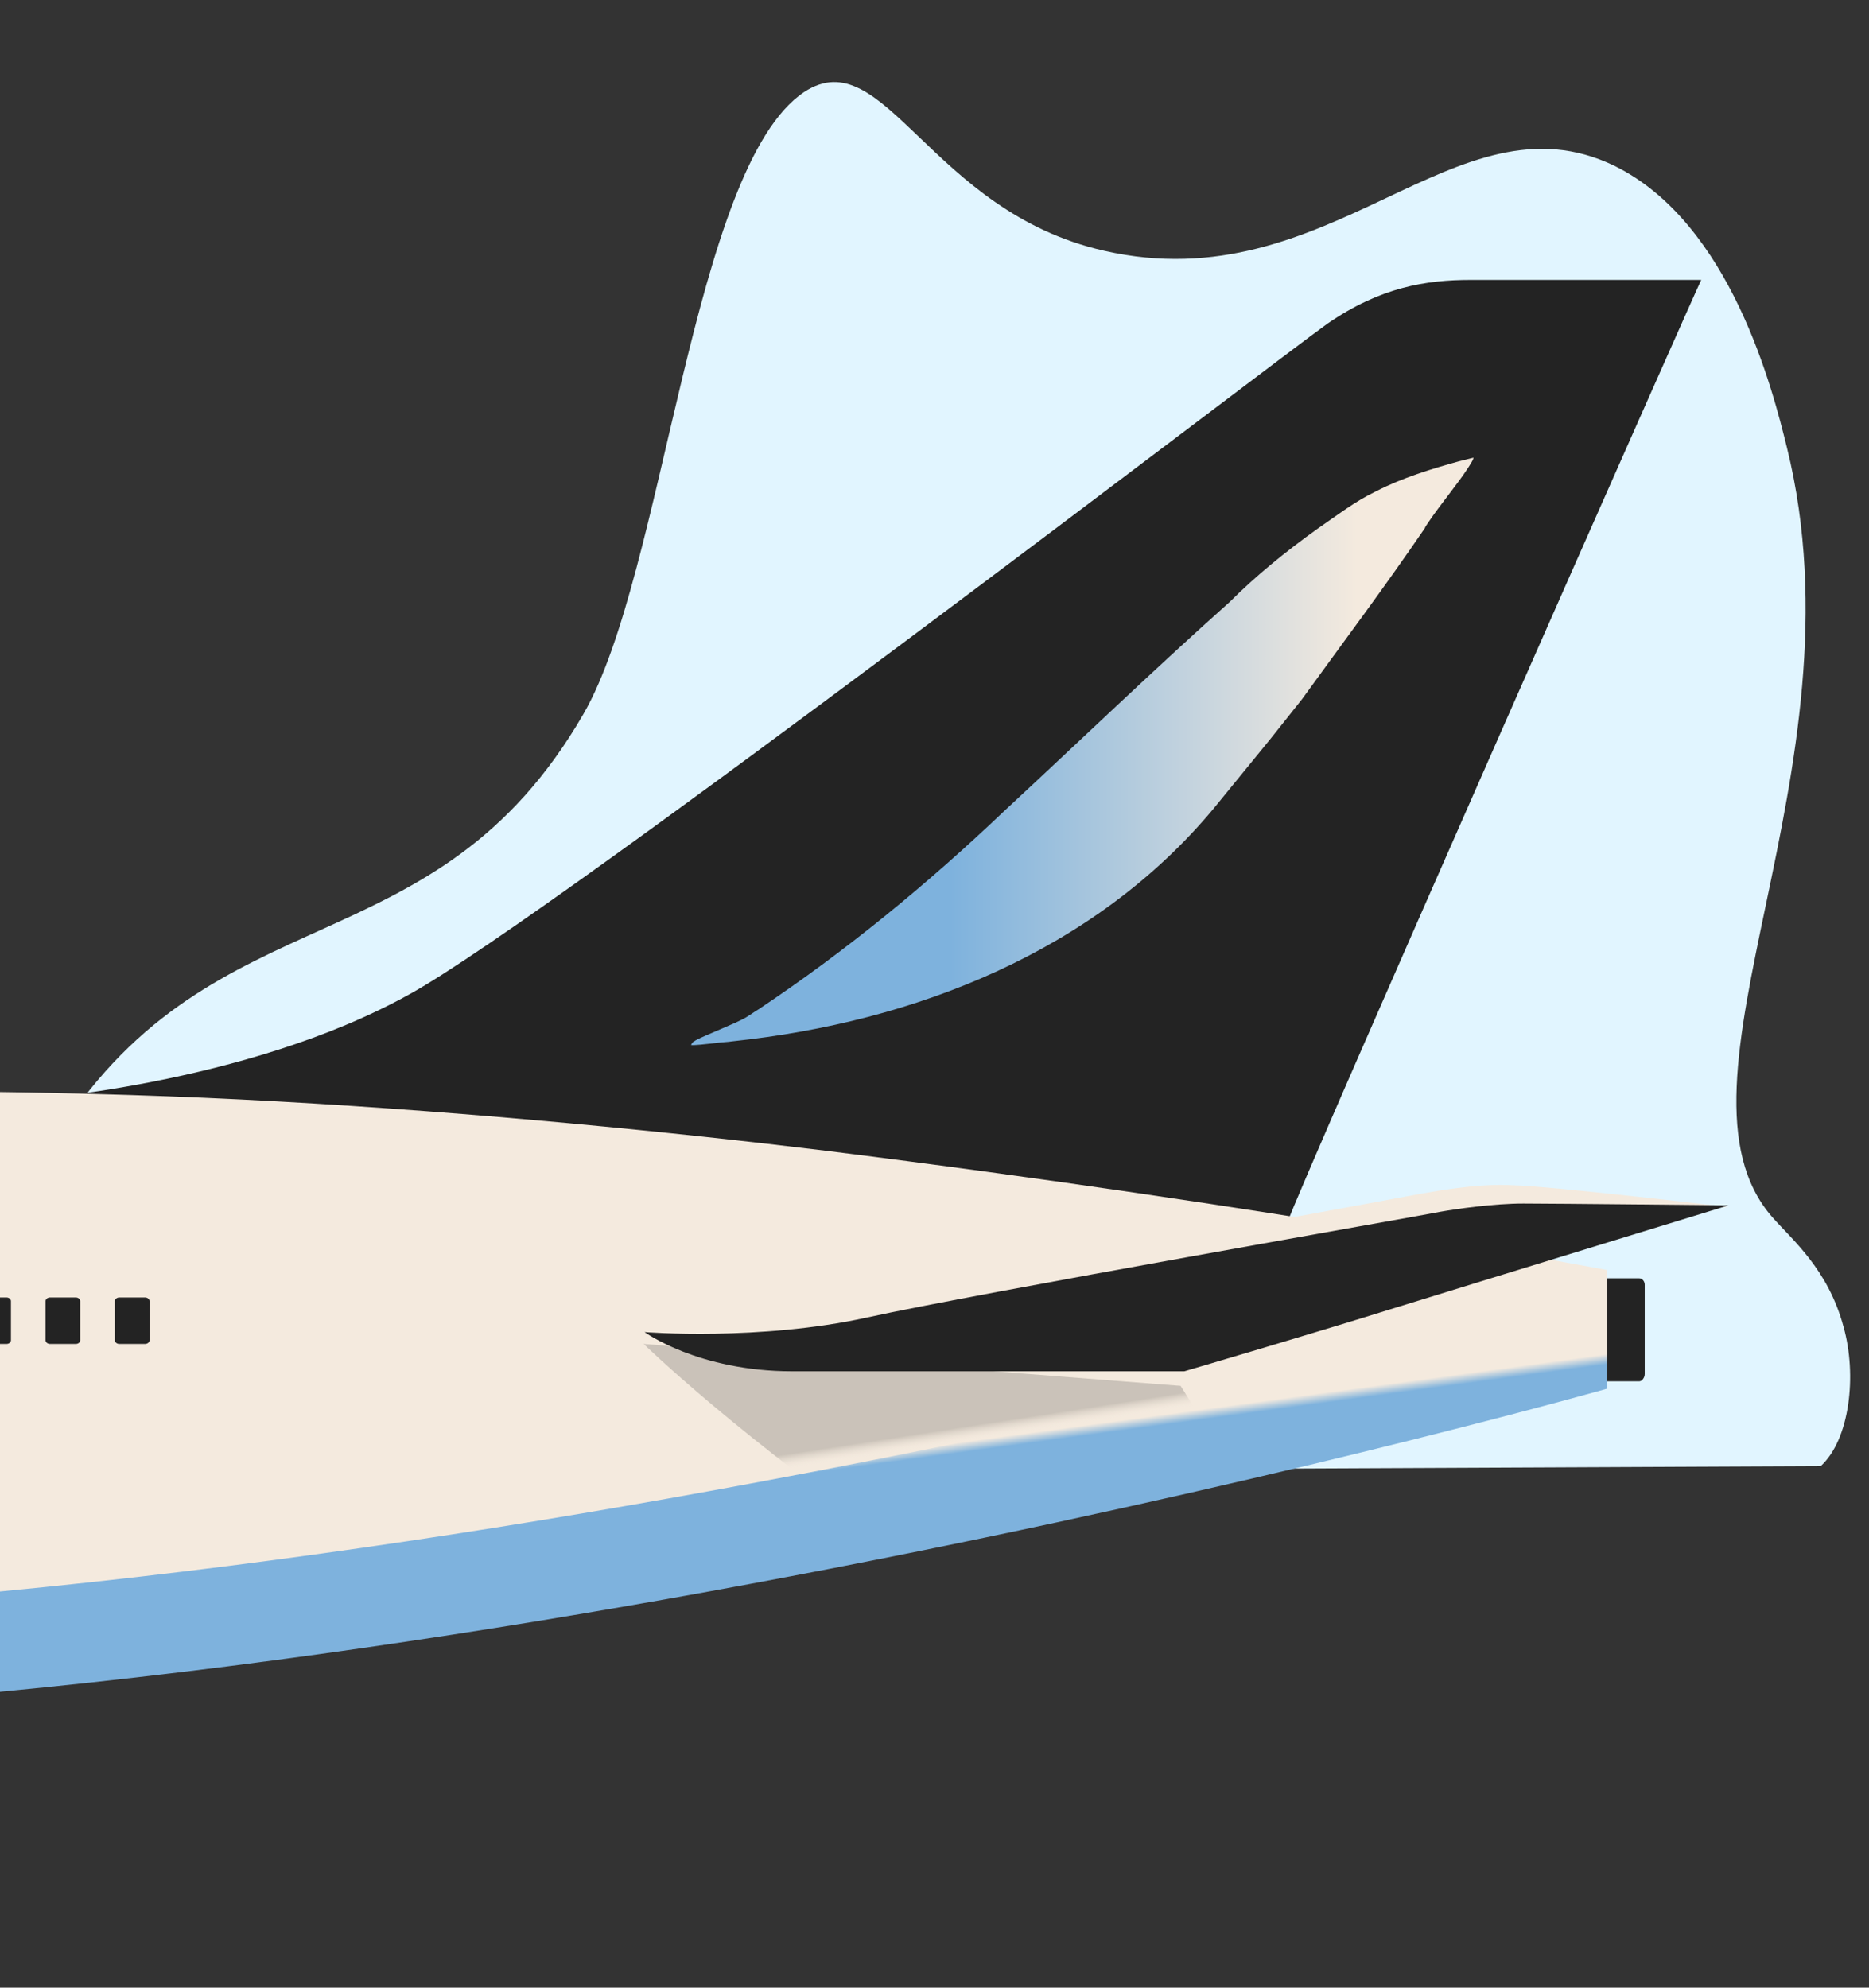 <?xml version="1.0" encoding="utf-8"?>
<!-- Generator: Adobe Illustrator 24.2.0, SVG Export Plug-In . SVG Version: 6.00 Build 0)  -->
<svg version="1.1" id="Layer_1" xmlns="http://www.w3.org/2000/svg" xmlns:xlink="http://www.w3.org/1999/xlink" x="0px" y="0px"
	 viewBox="0 0 205 218" style="enable-background:new 0 0 205 218;" xml:space="preserve">
<rect x="0" y="0" width="205" height="218" fill="#333333" stroke="none"/>
<style type="text/css">
	.st0{fill:#E1F5FF;}
	.st1{fill:#232323;}
	.st2{fill:#FF0011;}
	.st3{fill:#F4EADE;}
	.st4{fill:url(#SVGID_1_);}
	.st5{fill:url(#SVGID_2_);}
	.st6{fill-rule:evenodd;clip-rule:evenodd;fill:#F4EADE;}
	.st7{fill:url(#SVGID_3_);}
</style>
<g>
	<g>
		<g>
			<path class="st0" d="M199.7,160.8c3.2-2.9,4-10,2.5-15.3c-1.7-6.3-5.6-9.5-7.8-12c-12.8-14.6,10.4-48.8,1.6-84.4
				c-1.5-6.1-6.1-24.6-18.9-30.9c-17.5-8.5-31.1,15-56,9.3C102,23.2,97,4.3,88.2,10.1C75.9,18.3,72.9,62.9,64,78.3
				c-16.3,28.2-40.3,19.2-57.5,45.9c-3.8,5.9-7.1,12.9-8.3,20.9c-0.6,4-0.1,14,4.6,16.6"/>
		</g>
		<g>
			<path class="st1" d="M141.2,134.1c-14-2.2-31.3-4.7-50.5-7.1c-41.4-5.1-78.3-6.1-88.6-6.3l0,0c0,0,24.8-1.6,42.9-11.7
				c15.9-8.8,95.5-69.9,100.6-73.5c5.8-4,10.8-4.8,15.7-4.8h25.3C186.5,30.7,142.7,129.7,141.2,134.1L141.2,134.1z"/>
			<path class="st2" d="M136.1,107.9"/>
			<path class="st2" d="M130.1,108.4"/>
			<path class="st1" d="M179.8,151.5h-3.5v-11.3h3.5c0.3,0,0.6,0.3,0.6,0.7v9.8C180.4,151.1,180.1,151.5,179.8,151.5z"/>
			<path class="st3" d="M-55.3,188.3c104.5,0,231.6-36.6,231.6-36.6v-12.4c0,0-36.9-7-85.8-13.1c-16.4-2-38.3-4.2-60.1-5.4
				c-43-2.4-85.8-0.2-85.8-0.2v67.7H-55.3z"/>
			<path class="st1" d="M56.4,177.1c-35.7,6.4-75.1,11.3-111.7,11.3v-11.3H56.4L56.4,177.1z"/>
			
				<linearGradient id="SVGID_1_" gradientUnits="userSpaceOnUse" x1="-1154.546" y1="12.062" x2="-1154.479" y2="12.161" gradientTransform="matrix(231.65 0 0 47.08 267498.625 -406.761)">
				<stop  offset="0" style="stop-color:#F4EADE"/>
				<stop  offset="0.742" style="stop-color:#F4EADE"/>
				<stop  offset="0.911" style="stop-color:#7EB2DD"/>
				<stop  offset="1" style="stop-color:#7EB2DD"/>
			</linearGradient>
			<path class="st4" d="M176.3,152.3c0,0-127.1,36.1-231.6,36.1v-11c104.5,0,231.6-36.1,231.6-36.1V152.3z"/>
			
				<linearGradient id="SVGID_2_" gradientUnits="userSpaceOnUse" x1="-1141.68" y1="23.827" x2="-1141.755" y2="23.653" gradientTransform="matrix(65.6 0 0 23.54 75006.719 -400.62)">
				<stop  offset="0" style="stop-color:#F4EADE;stop-opacity:0"/>
				<stop  offset="0.177" style="stop-color:#F4EADE;stop-opacity:0"/>
				<stop  offset="0.666" style="stop-color:#F4EADE;stop-opacity:0"/>
				<stop  offset="1" style="stop-color:#232323;stop-opacity:0.2"/>
			</linearGradient>
			<path class="st5" d="M136.3,163c-10.4,2.4-22.4,5.1-36,7.9c-19.4-13.4-29.7-23.5-29.7-23.5l58.9,4.6L136.3,163L136.3,163z"/>
			<path class="st6" d="M37.9,136v19.8c0,1-0.9,1.9-1.9,1.9H24.5c-1.1,0-1.9-0.8-1.9-1.9V136c0-1,0.9-1.9,1.9-1.9H36
				C37.1,134.1,37.9,134.9,37.9,136L37.9,136z M24.5,134.1c-1,0-1.9,0.8-1.9,1.8v19.8c0,1,0.8,1.8,1.9,1.8H36c1,0,1.9-0.8,1.9-1.8
				V136c0-1-0.8-1.8-1.9-1.8L24.5,134.1L24.5,134.1z"/>
			<path class="st1" d="M13.1,147.4h2.8c0.3,0,0.5-0.2,0.5-0.4v-4.3c0-0.2-0.2-0.4-0.5-0.4h-2.8c-0.3,0-0.5,0.2-0.5,0.4v4.3
				C12.6,147.2,12.8,147.4,13.1,147.4L13.1,147.4z M5.5,147.4h2.8c0.3,0,0.5-0.2,0.5-0.4v-4.3c0-0.2-0.2-0.4-0.5-0.4H5.5
				c-0.3,0-0.5,0.2-0.5,0.4v4.3C5,147.2,5.2,147.4,5.5,147.4L5.5,147.4z M-2.1,147.4h2.8c0.3,0,0.5-0.2,0.5-0.4v-4.3
				c0-0.2-0.2-0.4-0.5-0.4h-2.8c-0.3,0-0.5,0.2-0.5,0.4v4.3C-2.6,147.2-2.4,147.4-2.1,147.4L-2.1,147.4z M-9.7,147.4h2.8
				c0.3,0,0.5-0.2,0.5-0.4v-4.3c0-0.2-0.2-0.4-0.5-0.4h-2.8c-0.3,0-0.5,0.2-0.5,0.4v4.3C-10.2,147.2-10,147.4-9.7,147.4L-9.7,147.4z
				 M-17.3,147.4h2.8c0.3,0,0.5-0.2,0.5-0.4v-4.3c0-0.2-0.2-0.4-0.5-0.4h-2.8c-0.3,0-0.5,0.2-0.5,0.4v4.3
				C-17.8,147.2-17.6,147.4-17.3,147.4L-17.3,147.4z M-24.9,147.4h2.8c0.3,0,0.5-0.2,0.5-0.4v-4.3c0-0.2-0.2-0.4-0.5-0.4h-2.8
				c-0.3,0-0.5,0.2-0.5,0.4v4.3C-25.4,147.2-25.2,147.4-24.9,147.4L-24.9,147.4z M-32.5,147.4h2.8c0.3,0,0.5-0.2,0.5-0.4v-4.3
				c0-0.2-0.2-0.4-0.5-0.4h-2.8c-0.3,0-0.5,0.2-0.5,0.4v4.3C-33,147.2-32.8,147.4-32.5,147.4L-32.5,147.4z M-40.1,147.4h2.8
				c0.3,0,0.5-0.2,0.5-0.4v-4.3c0-0.2-0.2-0.4-0.5-0.4h-2.8c-0.3,0-0.5,0.2-0.5,0.4v4.3C-40.6,147.2-40.4,147.4-40.1,147.4
				L-40.1,147.4z M-47.7,147.4h2.8c0.3,0,0.5-0.2,0.5-0.4v-4.3c0-0.2-0.2-0.4-0.5-0.4h-2.8c-0.3,0-0.5,0.2-0.5,0.4v4.3
				C-48.2,147.2-48,147.4-47.7,147.4L-47.7,147.4z"/>
			<path class="st3" d="M158.1,133.1c-1.9,0.4-51.1,9.6-62.9,12.4c-11.8,2.7-24.4,1.7-24.4,1.7s9.8-2.9,13.3-3.4
				c3-0.4,55.3-9.8,71.9-12.9c5.6-1,8.3-1,10-0.9c4.3,0.1,23.7,2.4,23.7,2.4s-19.2-0.2-22.5-0.2
				C163.9,132.2,159.8,132.8,158.1,133.1L158.1,133.1z"/>
			<path class="st1" d="M70.7,146.1c0,0,12.6,1,24.4-1.6s61-11.2,62.9-11.6c1.7-0.3,5.8-0.9,9.1-0.9s22.5,0.2,22.5,0.2
				s-24.5,7.5-37.1,11.4c-8.3,2.6-22.6,6.8-22.6,6.8h-43C76.6,150.4,70.7,146.1,70.7,146.1L70.7,146.1z"/>
		</g>
		<g>
			
				<linearGradient id="SVGID_3_" gradientUnits="userSpaceOnUse" x1="75.886" y1="630.414" x2="161.697" y2="630.414" gradientTransform="matrix(1 0 0 1 0 -548)">
				<stop  offset="0.33" style="stop-color:#7EB2DD"/>
				<stop  offset="0.85" style="stop-color:#F4EADE"/>
			</linearGradient>
			<path class="st7" d="M133.1,88.7c-13.1,15.7-32.8,23.4-52.7,25.5c-0.6,0.1-1.3,0.1-1.9,0.2c-1,0.1-2.6,0.3-2.7,0.2
				c0,0,0.1-0.2,0.2-0.3c0.1-0.1,0.2-0.1,0.3-0.2c1.1-0.6,4.3-1.8,5.5-2.5c0.5-0.3,0.9-0.6,1.4-0.9c9.6-6.4,18.6-13.8,27-21.8
				c8.2-7.6,16.3-15.4,24.7-22.9c2.8-2.8,6.1-5.5,9.6-8c2.2-1.5,4.1-3,6.4-4.1c2.9-1.5,6.2-2.5,9.1-3.3l1.6-0.4
				c0.1,0.1-0.5,1-0.7,1.3c-0.9,1.4-3.1,4.1-4.1,5.6c-0.4,0.6-0.5,0.7-0.5,0.8c-4.5,6.6-8.8,12.3-13.5,18.8l-3.5,4.4"/>
		</g>
	</g>
</g>
</svg>
